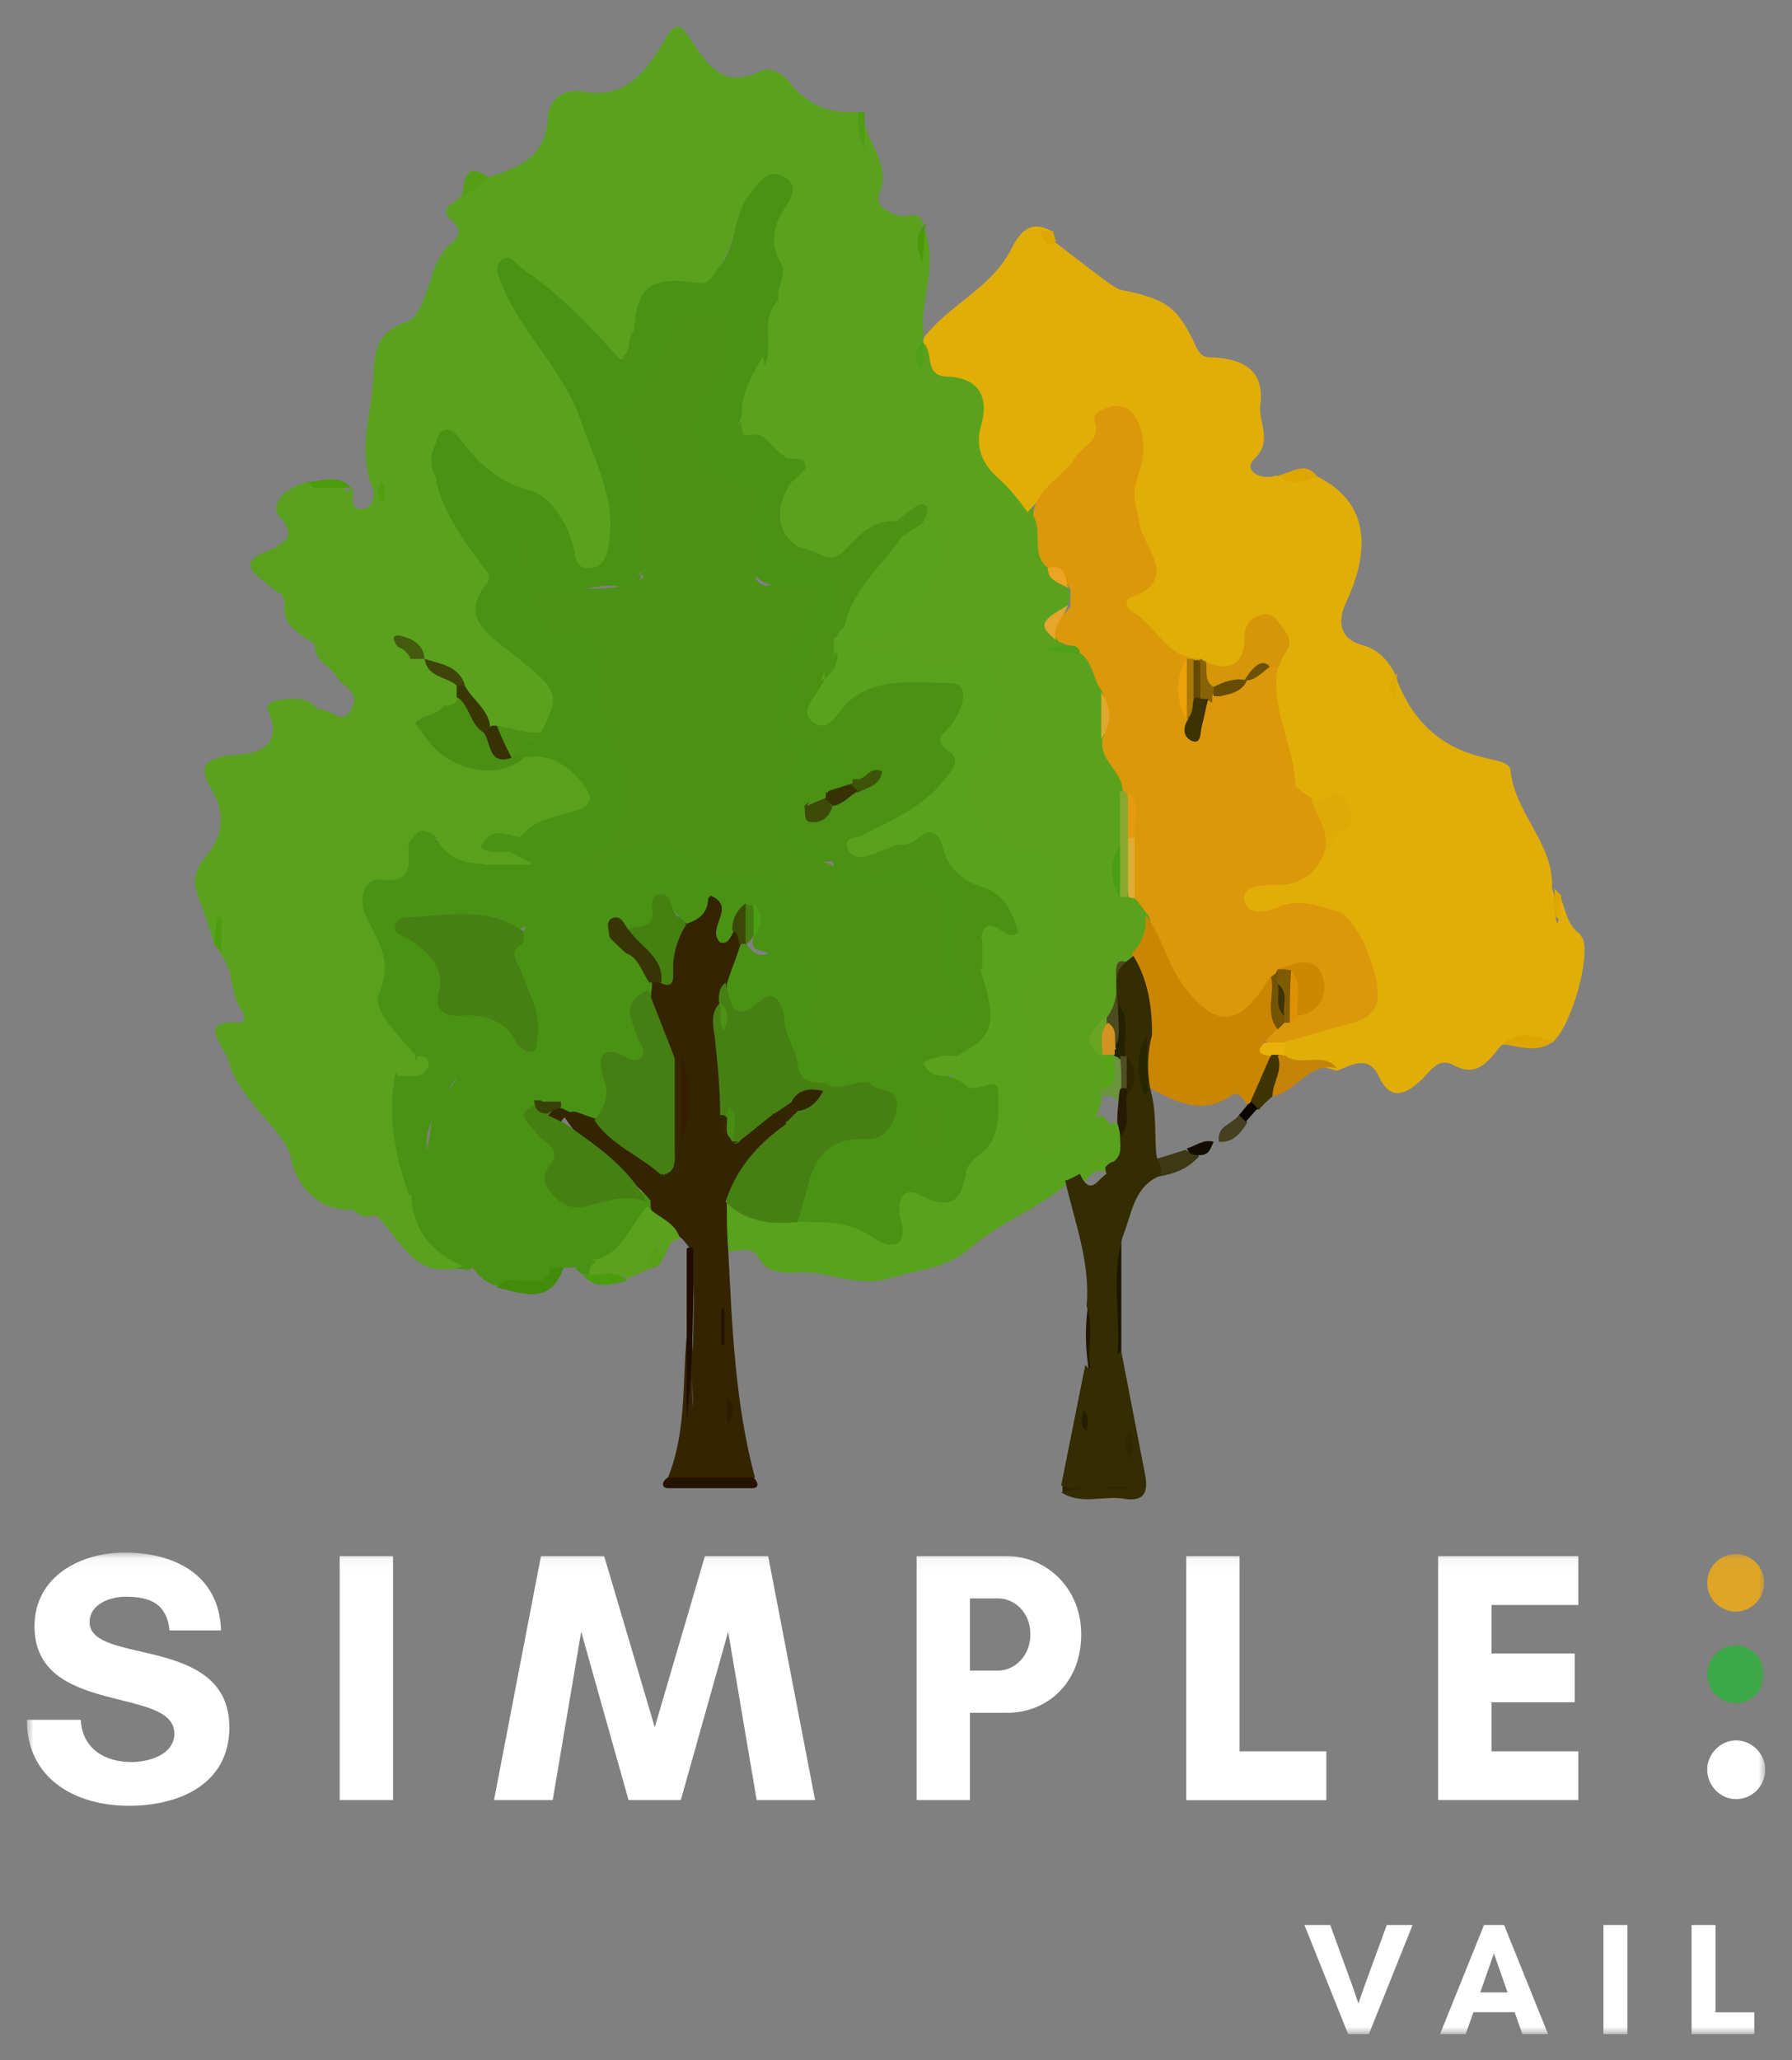 <svg width="134" height="154" viewBox="0 0 134 154" fill="none" xmlns="http://www.w3.org/2000/svg">
<rect x="0" y="0" width="134" height="154" fill="#808080" stroke="none"/>
<g clip-path="url(#clip0_2052_10)">
<path d="M26.35 36.45C26.55 37.05 25.95 38.15 27.15 38.05C27.75 38.05 28.15 37.05 27.85 36.45C26.85 33.95 27.55 31.65 27.85 29.15C28.05 26.95 27.65 24.95 30.45 24.05C31.35 23.75 31.85 21.95 32.25 20.75C32.55 19.75 32.95 18.95 33.65 18.25C34.35 17.65 34.65 17.25 33.65 16.35C32.75 15.45 34.15 15.15 34.45 14.65C35.05 14.05 35.55 13.25 36.55 13.25C38.65 12.55 40.75 11.85 40.95 8.95C40.95 7.55 42.05 6.55 43.65 6.85C46.75 7.45 48.35 5.25 49.55 3.25C50.65 1.25 50.95 1.95 51.85 3.25C52.95 4.95 54.25 6.65 56.75 5.35C57.45 4.95 58.35 5.35 58.95 6.05C60.25 7.75 61.95 8.55 64.05 8.35C64.45 9.05 64.15 9.85 64.25 10.45C64.55 9.95 63.95 9.05 64.55 8.45C64.55 10.55 66.75 12.15 65.75 14.45C65.35 15.35 66.45 15.95 67.35 16.15C67.95 16.25 68.65 15.75 69.05 16.65C68.45 17.45 69.05 18.35 68.65 19.15C69.05 18.45 68.45 17.55 69.05 16.95C70.25 19.65 68.75 22.35 69.05 24.95C69.05 25.15 69.05 25.35 68.85 25.55C68.55 25.75 68.75 26.25 68.45 26.55C68.75 26.25 68.45 25.65 69.05 25.45C70.05 26.35 70.85 27.35 72.25 27.85C73.35 28.25 74.05 29.45 73.85 30.65C73.45 33.15 74.45 34.85 76.15 36.35C76.65 36.75 76.95 37.35 77.15 37.95C77.85 39.15 77.55 40.75 78.35 41.95C78.75 42.65 79.45 43.05 79.85 43.85C80.05 44.35 80.05 44.75 79.85 45.15C79.85 45.95 77.85 45.95 79.05 47.25C79.45 47.45 79.75 47.75 79.65 48.25C79.25 48.45 78.75 48.55 78.65 48.45C79.15 48.55 80.15 48.25 80.95 48.55C81.95 49.45 82.25 50.65 82.55 51.75C82.75 52.75 82.55 53.75 82.65 54.85C82.65 56.45 83.95 57.55 84.05 59.15C84.05 60.25 84.15 61.45 84.05 62.55C83.75 63.75 83.45 64.85 83.85 66.05C84.05 66.15 84.15 66.35 84.35 66.45C84.55 66.55 84.75 66.65 84.85 66.85C85.35 67.35 85.75 67.85 85.95 68.55C86.15 69.75 85.75 70.65 84.95 71.45C84.75 71.65 84.45 71.85 84.15 72.05C83.05 73.15 83.95 74.85 82.85 75.95C82.15 76.75 81.65 77.55 82.35 78.65C82.95 79.45 83.05 80.35 82.65 81.25C82.65 81.45 82.55 81.65 82.45 81.95C82.25 82.65 82.15 83.35 81.65 83.85C80.75 84.75 80.05 85.95 78.75 86.35C76.85 86.95 75.75 86.35 75.65 84.45C75.45 80.85 75.45 77.25 75.65 73.65C75.65 73.15 75.75 72.55 76.15 72.35C78.25 70.85 77.55 68.45 77.85 66.45C78.05 65.15 77.15 64.65 76.05 64.25C71.75 62.65 70.65 59.45 73.05 55.65C73.95 54.25 73.65 52.65 73.55 51.15C73.55 50.35 72.85 50.15 72.05 50.35C69.45 50.95 67.15 49.75 64.65 49.25C64.05 49.15 63.35 48.65 63.35 47.95C63.35 47.05 64.25 47.15 64.75 46.95C67.75 45.85 69.45 42.85 68.75 39.55C68.05 37.85 67.35 39.55 66.55 39.55C65.55 39.95 64.65 40.35 63.85 41.15C62.25 42.95 60.55 42.45 58.85 41.35C57.05 40.25 57.05 38.65 57.75 36.95C57.95 36.45 58.35 36.15 58.45 35.65C58.35 35.15 57.85 35.25 57.55 35.05C56.65 34.55 55.95 33.85 54.95 33.45C54.45 33.05 54.25 32.45 54.25 31.75C54.25 29.95 54.95 28.45 55.75 26.95C56.55 25.55 56.15 23.85 56.65 22.35C56.95 21.15 57.15 19.95 56.65 18.75C55.95 17.15 57.45 15.75 57.35 13.85C55.75 14.55 55.35 15.65 55.05 16.85C54.75 18.15 54.25 19.35 53.55 20.45C53.15 21.15 52.55 21.65 51.55 21.65C49.35 21.65 47.983 22.717 47.45 24.85C47.15 25.55 47.25 26.55 46.25 26.95C44.35 26.25 43.35 24.45 41.85 23.15C40.75 22.15 39.85 21.05 38.15 20.25C38.55 21.95 38.95 23.15 39.75 24.15C42.95 28.15 44.65 32.75 45.85 37.65C46.15 38.95 46.05 40.25 45.55 41.55C45.25 42.35 44.75 42.75 43.95 42.85C43.05 42.95 42.55 42.45 42.25 41.65C41.35 38.95 39.65 36.95 36.75 36.15C35.95 35.95 35.55 35.05 35.05 34.45C34.65 33.95 34.25 33.05 33.35 33.55C32.75 34.35 33.05 35.05 33.35 35.85C33.95 37.55 34.85 39.15 35.85 40.65C36.75 41.95 37.55 43.15 36.65 44.85C36.25 45.65 36.75 46.45 37.35 47.05C38.15 47.85 38.95 48.65 39.85 49.35C42.35 51.35 42.45 52.85 40.25 55.25C39.15 55.75 38.05 55.45 36.95 55.05C36.75 55.05 36.55 54.85 36.35 54.75C35.45 53.85 34.75 52.85 34.05 51.75C33.45 50.65 32.15 50.45 31.35 49.65C30.75 49.15 30.25 47.95 29.25 49.15C23.95 49.35 21.65 43.05 23.65 39.15C24.05 38.25 24.65 37.45 25.25 36.75C25.45 36.55 25.75 36.55 25.95 36.75L26.35 36.45Z" fill="#5AA21D"/>
<path d="M76.95 38.45C76.25 37.45 75.55 36.55 74.65 35.75C73.65 34.85 72.85 33.65 73.35 31.85C73.95 29.85 73.35 28.25 70.85 28.15C69.05 28.15 69.85 26.25 69.05 25.65C69.05 25.45 69.05 25.25 69.15 25.15C71.05 22.75 74.05 21.55 75.55 18.75C76.15 17.55 76.95 16.25 78.75 17.35C78.35 17.75 78.25 18.05 78.95 18.15C80.25 19.15 81.55 20.15 82.75 21.05C83.05 21.25 83.45 21.55 83.75 21.65C87.15 22.35 88.05 22.85 89.45 25.95C89.95 26.95 90.45 26.65 91.15 26.75C93.15 26.95 94.55 27.85 94.25 30.25C94.05 31.55 95.25 32.95 93.75 34.35C92.95 35.15 94.25 35.95 95.45 35.55C96.45 35.95 97.35 35.35 98.35 35.55C102.35 37.45 102.55 40.95 100.65 45.05C100.05 46.35 100.05 47.75 101.95 48.25C103.05 48.55 103.75 49.35 104.25 50.25C105.35 53.55 107.45 55.85 111.05 56.65C111.75 56.85 112.85 56.95 112.95 57.55C113.25 60.85 116.25 63.05 116.05 66.45C116.45 67.15 116.05 67.95 116.45 69.05C116.45 69.05 116.65 68.55 116.45 68.65C116.15 68.05 116.15 67.45 116.65 66.95C117.05 67.95 117.15 69.05 118.05 69.75C118.15 69.75 118.25 70.05 118.35 70.15C118.95 71.65 117.45 76.85 116.05 77.95C114.75 77.95 113.55 77.75 112.25 78.15C111.25 79.35 110.45 80.65 108.55 79.55C107.45 79.05 106.85 80.25 106.15 80.85C105.05 81.85 103.95 82.25 103.15 80.55C102.35 78.75 101.05 79.65 99.95 80.05C99.15 79.75 98.45 79.65 97.65 79.85C96.85 80.05 96.05 80.05 95.75 79.05C95.75 78.65 95.75 78.35 95.95 77.95C97.05 76.95 98.45 76.75 99.75 76.35C102.25 75.55 102.65 74.65 101.55 72.35C100.28 69.68 98.12 68.45 95.05 68.65H94.55C93.55 68.65 92.65 68.45 92.35 67.45C92.15 66.25 93.25 65.95 94.05 65.75C95.65 65.35 97.35 65.35 98.25 63.65C98.35 63.45 98.55 63.25 98.65 63.05C99.78 61.38 99.42 60.38 97.55 60.05C96.95 59.75 96.35 59.35 96.25 58.65C95.95 55.75 94.35 52.95 94.95 49.85C94.95 49.45 95.15 49.05 95.35 48.65C95.65 47.85 95.65 47.05 94.75 46.75C93.65 46.35 93.65 47.25 93.45 47.95C92.95 49.85 91.75 50.45 89.95 49.75C89.75 49.75 89.55 49.55 89.35 49.45C86.55 49.45 85.55 47.15 83.85 45.55C83.35 45.15 83.25 44.35 83.85 44.05C86.25 42.75 84.85 40.75 84.35 39.35C83.85 37.85 83.65 36.55 84.15 35.05C84.45 34.25 84.55 33.45 84.45 32.65C84.35 31.85 84.15 31.15 83.25 31.05C82.35 31.05 82.35 31.85 82.05 32.35C80.75 34.65 78.65 36.35 76.85 38.25L76.95 38.45Z" fill="#E1AE08"/>
<path d="M57.062 26.647C56.221 28.049 55.38 29.452 55.485 31.054C55.274 31.655 54.644 32.457 56.01 32.557C57.377 32.156 57.692 33.659 58.639 34.059C58.954 34.66 60.321 33.759 60.215 35.061C59.9 35.361 59.585 35.762 59.164 36.063C57.797 38.066 58.008 40.47 60.005 40.971C63.159 41.772 63.895 43.775 64 46.38C64 46.781 63.79 46.981 63.474 47.181C61.687 47.582 61.582 49.485 60.215 50.286C59.69 50.887 59.69 51.589 59.795 52.29C59.48 53.792 60.741 54.393 61.582 55.295C62.949 57.098 60.951 57.899 60.321 59.101C59.48 60.904 59.795 62.106 62.003 62.507C62.423 62.507 62.739 62.907 62.949 63.308C63.054 63.709 62.949 64.009 62.739 64.31C57.692 65.111 57.272 61.806 58.323 57.999C58.639 56.897 58.744 56.196 58.323 55.094C57.482 52.891 57.377 50.587 58.954 48.483C59.374 47.882 59.69 47.181 60.005 46.48C60.741 44.777 60.846 43.675 58.428 43.775C56.851 43.775 56.01 42.974 56.221 41.472C56.221 40.77 56.01 40.169 56.115 39.468C56.431 37.465 55.905 36.163 53.487 35.562C51.49 35.061 50.964 30.954 52.646 28.65C53.277 27.749 53.908 26.847 53.908 25.745C53.908 25.044 54.118 24.143 53.067 23.942C52.121 23.742 51.175 23.842 50.859 24.744C50.018 26.747 48.757 28.55 47.285 30.153C46.864 30.654 46.759 31.154 47.285 31.755C49.703 35.061 48.546 38.667 48.336 42.273C46.759 44.477 44.236 43.375 42.133 43.775C38.875 44.276 40.241 40.57 37.823 39.268C38.349 42.073 37.928 44.577 40.346 46.38C40.557 46.38 40.767 46.58 40.977 46.68C41.818 47.081 42.869 46.881 43.71 47.281C43.921 47.382 44.131 47.582 44.236 47.782C44.657 48.884 44.341 50.186 44.762 51.288C44.762 51.488 44.867 51.789 44.867 51.989C44.551 53.592 44.657 55.094 45.918 56.497C47.18 57.999 46.969 60.904 45.603 61.906C43.29 63.608 41.503 65.712 40.241 68.216C39.926 68.717 39.505 69.118 38.98 69.418C36.141 69.218 33.303 68.016 30.254 69.218C31.936 70.52 33.303 71.922 33.198 74.226C33.198 74.727 33.828 75.028 34.354 75.028C36.246 75.028 37.823 75.729 39.085 77.431C39.505 75.328 38.559 74.026 38.139 72.624C37.823 71.622 37.298 70.52 38.875 70.019C41.187 70.82 42.974 72.022 42.554 74.827C42.449 75.528 42.554 76.33 43.29 76.831C43.71 77.131 44.131 76.831 44.341 76.43C44.867 75.729 45.708 75.128 45.077 74.026C44.762 73.425 44.551 72.724 43.921 72.423C41.292 71.121 42.028 68.817 41.818 66.814C41.818 65.912 42.344 65.412 43.185 65.512C44.762 65.612 46.023 65.111 46.864 63.809C47.495 62.907 48.546 62.807 49.703 62.907C49.913 62.907 50.228 62.907 50.439 63.108C51.069 63.408 51.7 63.709 52.331 64.109C52.541 64.21 52.751 64.41 52.856 64.61C53.487 65.512 54.433 65.512 55.38 65.412C56.641 65.412 58.008 65.111 59.059 66.013C59.269 66.213 59.374 66.413 59.374 66.614C59.374 67.715 59.269 68.717 59.164 69.719C59.164 71.321 58.323 71.622 56.431 70.921C56.326 70.72 56.221 70.52 56.326 70.219C56.326 70.019 56.431 69.819 56.536 69.618C56.746 69.218 56.851 68.817 56.746 68.517L56.536 68.416H56.326C56.01 68.817 55.905 69.318 55.695 69.719C55.274 70.32 54.854 71.021 53.908 70.82C53.172 70.62 53.277 69.819 53.277 69.118C53.277 68.617 53.487 68.116 53.067 67.816C52.331 67.816 51.805 68.617 51.069 68.517C50.544 68.717 50.123 67.114 49.598 68.517C49.177 69.518 48.336 69.819 47.285 69.719C46.864 69.719 46.339 69.318 46.023 70.019C46.023 70.921 46.864 71.021 47.495 71.321C48.441 71.722 48.862 72.523 49.072 73.525C49.072 73.725 49.072 74.026 48.967 74.226C48.021 75.328 48.231 76.43 48.651 77.632C49.072 78.834 48.862 79.835 47.18 79.635C45.813 79.535 45.813 80.236 46.023 81.138C46.233 82.34 45.918 83.341 44.762 84.043C44.131 84.243 43.605 84.143 43.08 83.842C42.659 83.642 42.344 83.442 42.028 83.141C41.923 83.041 41.818 82.841 41.713 82.64C41.292 82.34 40.977 82.54 40.662 82.64C40.452 82.74 40.346 82.841 40.136 83.041C40.662 84.744 42.028 86.246 41.713 88.35C41.503 89.451 43.185 89.451 44.341 89.351C45.813 89.151 47.285 88.35 48.757 89.552C48.862 89.752 48.967 89.952 48.967 90.253C48.231 92.156 47.285 93.959 44.972 94.46C44.341 94.46 43.605 94.56 42.974 94.76H42.028C41.713 94.961 41.292 95.061 40.977 94.961C36.772 90.453 35.616 84.844 35.195 78.934C34.249 80.436 33.198 81.839 32.462 83.341C31.726 84.844 31.516 86.547 33.093 87.849C33.723 88.35 34.144 88.951 34.249 89.752C34.249 90.854 34.985 91.455 36.036 91.856C36.877 92.156 37.718 92.557 37.613 93.558C37.613 94.961 36.457 94.26 35.721 94.46C35.405 94.46 35.195 95.161 34.669 94.861H34.249C30.78 94.46 29.834 92.056 29.413 89.251C28.257 86.447 27.626 83.642 28.572 80.737C28.782 79.936 30.57 80.637 30.044 79.134C28.152 77.231 26.47 75.328 27.626 72.423C28.047 71.421 26.995 70.62 26.575 69.719C25.523 67.415 25.839 66.413 28.152 65.412C29.413 64.911 29.413 64.009 29.834 63.208C30.359 62.507 31.095 62.306 31.936 62.407C33.303 63.008 34.249 64.109 35.826 64.31C36.667 64.61 37.508 64.71 38.349 64.61C38.244 64.21 37.823 64.009 37.718 63.709C37.718 63.108 38.244 62.707 38.559 62.306C39.4 61.505 40.452 60.904 41.608 60.603C42.239 60.403 43.08 60.403 43.185 59.602C43.185 58.901 42.554 58.5 42.028 58.099C41.082 57.298 39.821 57.599 38.875 57.098L38.349 56.597C37.613 54.393 39.821 55.695 40.346 54.994C41.923 51.789 42.028 51.789 37.823 48.483C36.141 47.181 34.564 45.979 36.352 43.675C36.982 42.974 36.141 42.573 35.826 41.972C34.459 40.069 32.987 38.066 32.567 35.662C32.146 34.861 32.146 34.059 32.567 33.158C32.882 31.755 33.723 31.956 34.354 32.757C35.721 34.56 37.087 35.962 39.611 36.664C40.977 36.964 42.449 38.967 42.869 40.871C43.08 41.572 42.974 42.473 44.026 42.473C44.972 42.473 45.392 41.672 45.498 40.77C46.128 37.465 44.551 34.66 43.5 31.655C42.239 27.749 38.98 24.944 37.508 21.238C37.298 20.637 36.877 19.936 37.508 19.435C38.244 18.934 38.559 19.735 38.98 20.036C41.818 21.939 44.131 24.343 46.339 26.847C47.916 26.847 46.654 25.345 47.39 24.844C47.6 21.438 48.546 20.637 52.121 21.138C53.172 21.338 53.277 20.537 53.803 19.936C55.169 18.333 54.749 15.929 56.221 14.326C56.851 13.625 57.377 12.523 58.639 13.225C59.795 13.826 59.164 14.827 58.639 15.629C57.797 16.931 57.587 18.233 58.323 19.535C58.954 20.537 58.008 21.438 58.218 22.44C56.746 23.842 57.903 25.846 57.167 27.348L57.062 26.647Z" fill="#4A9214"/>
<path d="M16.05 70.65C15.65 69.35 15.25 68.15 14.75 66.85C14.35 65.65 14.75 64.75 15.45 63.95C16.75 62.35 16.85 60.75 15.85 59.05C14.95 57.55 14.95 56.75 17.25 56.45C18.05 56.45 21.55 56.35 20.05 53.15C19.85 52.75 20.35 52.35 20.75 52.35C21.95 52.15 23.15 52.05 23.95 53.25C24.25 54.45 23.35 54.55 22.55 54.95C23.65 55.55 24.75 55.15 25.75 54.95C28.15 54.65 31.15 56.15 32.15 58.25C32.65 59.25 32.15 60.05 31.25 60.15C27.95 60.75 27.55 63.65 27.25 65.95C26.75 70.05 26.05 74.35 28.05 78.45C28.45 79.25 28.35 80.25 28.25 81.15C28.25 81.85 27.95 82.65 28.45 83.35C30.05 85.65 29.25 87.45 27.35 89.15C26.95 89.55 26.65 90.05 26.25 90.45C23.85 90.45 22.25 88.85 21.75 86.55C21.45 85.25 20.25 84.15 19.35 83.05C18.35 81.85 17.35 80.55 17.05 79.15C16.85 78.35 14.55 76.15 17.95 76.45C18.25 76.45 18.35 75.95 18.15 75.65C17.15 74.35 17.55 72.45 16.45 71.25C16.15 70.45 16.25 69.65 16.35 68.95C15.85 69.35 16.65 70.25 16.05 70.75V70.65Z" fill="#5AA21D"/>
<path d="M62.65 47.35L63.15 46.85C62.45 46.05 62.95 45.35 63.35 44.65C64.55 42.95 65.55 41.15 67.15 39.75C67.75 39.35 68.15 38.65 69.05 38.95C71.05 39.95 70.35 42.05 69.85 42.95C69.05 44.65 67.65 46.35 65.95 47.55C65.25 48.05 64.55 47.35 63.85 47.55C63.95 48.55 64.75 48.75 65.35 48.75C67.85 48.85 70.25 50.75 72.85 49.35C73.25 49.15 73.85 49.35 74.25 49.65C74.85 50.35 74.65 55.75 73.85 56.25C71.95 57.25 72.25 59.05 72.75 60.35C73.35 61.75 74.25 63.55 76.25 63.65C78.65 63.65 79.15 65.05 78.85 67.05C78.65 68.05 78.35 68.95 78.85 69.95C79.15 70.65 78.85 71.45 78.35 71.75C76.15 72.75 76.55 74.55 76.55 76.35V83.75C76.55 84.65 76.15 86.05 77.45 86.15C78.45 86.15 79.95 86.35 80.45 84.65C80.75 83.75 81.55 83.55 82.35 83.45L82.55 83.65C82.75 83.95 82.85 84.25 83.25 83.95C83.55 83.85 83.85 83.95 84.05 84.15C84.25 84.45 84.35 84.75 84.35 85.15C84.35 85.85 84.35 86.55 83.75 87.05C83.05 87.05 82.25 86.85 81.75 87.65L81.05 88.35C80.65 88.55 80.35 88.85 79.85 88.45C77.65 90.35 74.65 91.45 72.75 93.15C70.65 94.95 68.75 94.85 66.55 95.55C63.95 96.35 61.75 94.85 59.25 95.15C58.55 95.15 57.35 95.15 56.75 94.05C56.25 93.05 55.35 93.55 54.55 93.55C53.55 92.55 53.75 91.45 54.15 90.35C54.65 89.55 55.35 89.95 55.85 90.25C57.05 90.85 58.35 90.95 59.65 90.95C61.55 90.95 63.55 90.95 65.35 91.95C66.35 92.55 66.85 92.15 66.85 91.05C66.95 89.35 67.85 88.45 69.65 89.25C70.75 89.65 71.35 89.25 71.65 88.25C72.15 86.85 73.55 86.05 73.95 84.55C74.25 83.25 74.45 82.05 72.55 82.05C71.95 82.05 71.45 81.75 71.15 81.15C71.15 80.35 71.55 79.75 71.55 78.95C74.15 77.35 73.95 75.05 73.05 72.65V70.55C73.15 69.15 74.15 68.95 75.35 69.05C75.15 67.85 74.35 67.55 73.65 67.15C72.85 66.75 71.85 66.35 71.45 65.55C70.55 63.75 69.15 63.25 67.35 63.65C66.45 62.95 65.15 63.75 64.25 62.85C64.25 61.65 65.45 61.65 66.15 61.25C67.55 60.55 68.85 59.75 69.85 58.55C70.25 58.15 70.85 57.55 70.45 57.05C69.65 55.65 70.15 54.65 70.95 53.55C71.55 52.75 71.25 51.75 70.05 51.95C67.65 52.25 65.05 51.85 63.25 53.95C62.55 54.75 61.45 55.45 60.45 54.55C59.45 53.75 60.25 52.75 60.65 51.85C60.85 51.45 61.05 51.15 61.25 50.75C61.75 50.15 62.05 49.45 62.15 48.65C62.15 48.15 62.35 47.75 62.75 47.45L62.65 47.35Z" fill="#59A21D"/>
<path d="M26.35 90.25C26.15 89.35 25.95 88.75 27.25 88.15C28.95 87.45 29.25 85.45 28.15 83.85C27.75 83.15 27.45 82.55 27.55 81.55C27.85 79.95 27.55 78.65 26.75 77.05C25.85 74.95 25.85 72.25 26.35 69.75C26.35 69.25 26.75 68.75 26.65 68.35C26.35 66.25 26.65 64.35 27.55 62.45C28.25 61.05 28.35 59.45 30.45 59.65C30.95 59.65 31.65 59.45 31.85 58.85C31.95 58.15 31.15 58.35 30.95 57.95C29.15 55.15 26.75 54.75 23.85 55.85C22.65 56.35 22.25 55.15 21.05 54.75C22.35 54.25 23.35 54.15 23.75 53.05C24.65 52.85 25.55 54.35 26.25 53.05C27.05 51.75 25.65 51.35 25.15 50.55C24.65 49.75 23.55 49.45 23.55 48.25C23.45 46.65 22.25 45.65 21.15 44.75V44.55C21.15 43.35 19.95 43.75 19.45 43.25C18.25 42.25 18.65 41.75 19.85 41.25C20.95 40.75 22.45 40.25 20.85 38.55C20.35 38.05 20.85 37.35 21.25 36.85C21.95 36.45 22.75 36.45 23.45 36.15C24.25 36.15 24.95 35.95 25.75 36.35C25.75 37.05 25.45 37.55 25.05 38.05C23.05 40.85 23.35 44.95 25.85 47.15C26.75 47.95 28.15 48.55 29.65 48.25C30.45 47.95 30.65 48.45 30.85 49.05C30.85 49.95 31.55 50.25 32.15 50.55C33.35 51.05 33.55 51.95 33.25 53.05C31.65 54.35 32.25 55.25 33.65 56.05C35.35 56.95 37.15 57.25 38.95 56.65C40.95 56.25 42.35 57.05 43.55 58.55C44.45 59.65 44.25 60.25 42.95 60.65C41.55 61.05 39.95 61.25 38.95 62.55C38.75 62.75 38.35 62.75 38.05 62.75C37.75 62.75 37.35 62.65 37.25 62.95C37.25 63.15 37.75 63.25 37.85 63.55C38.55 63.85 39.15 64.25 39.85 64.55C38.55 64.95 37.25 64.95 35.95 64.55C34.45 64.55 33.25 63.95 32.55 62.55C31.75 62.05 31.05 62.25 30.55 63.05C30.45 64.35 31.15 66.05 28.45 65.75C27.25 65.65 26.75 67.15 27.35 68.45C28.15 70.25 29.45 71.75 28.35 74.25C27.75 75.45 29.85 77.45 31.05 78.85C31.25 80.05 29.85 79.55 29.55 80.35C28.95 83.45 29.55 86.35 30.55 89.25C30.05 90.45 29.25 91.15 27.95 90.85C27.15 91.15 26.65 90.65 26.15 90.25H26.35Z" fill="#59A11C"/>
<path d="M54.35 89.75C54.35 90.95 54.35 92.15 54.45 93.35C54.75 99.15 54.95 104.85 56.45 110.45C54.25 111.25 52.05 111.25 49.95 110.45C51.45 106.75 50.95 102.85 51.45 98.95C52.15 101.05 51.55 103.15 51.85 105.25C51.55 101.25 52.25 97.25 51.55 93.25C51.35 93.05 51.25 92.85 51.05 92.65C50.25 91.85 48.95 91.55 48.65 90.25V89.75C46.75 87.45 43.85 86.15 42.25 83.55C42.55 82.95 42.95 83.05 43.45 83.25C43.95 83.45 44.35 83.55 44.85 83.75C46.75 84.55 48.05 86.25 49.85 87.15C51.05 86.85 50.45 85.75 50.85 85.05C51.15 83.25 51.35 81.45 50.75 79.55C50.55 79.35 50.45 79.25 50.25 79.05C49.45 77.45 48.35 75.85 48.75 73.85V73.35C48.95 73.05 49.25 72.95 49.55 72.85C50.55 71.65 49.95 69.75 51.35 68.75C52.15 68.35 52.55 67.55 53.15 66.95C55.15 67.85 52.75 69.35 53.85 70.45C54.55 70.65 54.65 69.85 55.05 69.35C55.75 69.25 55.85 69.65 55.85 70.15C55.85 71.25 55.55 72.25 55.05 73.15C54.85 73.65 54.65 74.25 54.55 74.75C54.55 74.95 54.45 75.25 54.35 75.45C54.05 77.85 55.05 80.25 54.75 82.75C55.05 83.25 54.15 84.25 55.45 84.45C56.45 83.95 57.05 82.95 58.25 82.85C58.75 82.85 59.15 83.05 59.35 83.55C58.05 85.75 56.25 87.55 54.65 89.55L54.35 89.75Z" fill="#352401"/>
<path d="M35.15 94.75C35.85 94.75 35.45 93.55 36.25 93.65C36.75 93.65 37.25 94.65 37.55 93.65C37.85 92.85 36.95 92.45 36.35 92.45C34.65 92.25 33.75 91.55 34.15 89.65C34.15 89.35 33.95 88.75 33.65 88.65C32.35 87.85 31.65 87.15 32.05 85.35C32.35 84.05 32.05 82.65 33.35 81.65C34.05 81.05 34.35 80.35 34.25 79.45C34.25 78.65 34.45 77.85 35.35 77.85C36.15 77.85 36.55 78.65 36.65 79.35V79.85C35.85 83.75 38.15 86.95 38.75 90.55C38.95 92.15 41.05 92.85 41.15 94.75C41.65 95.95 40.85 96.15 40.05 96.15H37.25C36.35 95.95 35.75 95.35 35.25 94.65L35.15 94.75Z" fill="#4A9214"/>
<path d="M48.45 90.25C49.25 91.05 50.55 91.35 50.85 92.65C49.75 92.65 50.05 93.75 49.45 94.25C49.05 93.85 49.25 93.45 49.25 93.15C49.05 93.65 48.85 94.25 48.55 94.85C48.05 95.05 47.55 95.35 46.95 95.55C45.95 95.05 44.85 95.65 43.95 95.15C43.75 94.55 43.65 94.05 44.55 94.15C46.65 93.65 47.15 91.45 48.45 90.15V90.25Z" fill="#5AA11E"/>
<path d="M28.15 90.85C29.05 90.35 29.85 89.85 30.75 89.25C30.85 91.95 32.25 93.65 34.65 94.65C31.05 95.85 29.95 92.65 28.15 90.85Z" fill="#5AA21D"/>
<path d="M49.85 110.45H56.35C56.75 110.85 56.75 111.25 56.25 111.25H49.95C49.45 111.25 49.45 110.75 49.95 110.45H49.85Z" fill="#251200"/>
<path d="M51.35 93.35C51.55 93.15 51.85 93.25 51.85 93.45C51.85 97.65 51.85 101.85 51.35 106.05V93.35Z" fill="#200C00"/>
<path d="M21.35 44.85C21.75 44.85 22.25 44.25 22.25 44.35C22.05 45.95 25.65 46.15 23.75 48.35C22.65 47.35 20.85 46.95 21.35 44.85Z" fill="#5AA21D"/>
<path d="M96.05 78.85C97.15 79.85 98.95 78.55 99.95 79.85C97.85 79.35 96.95 81.65 95.15 81.95C94.35 80.95 94.95 79.95 95.35 79.05C95.55 78.85 95.75 78.75 96.05 78.95V78.85Z" fill="#C58308"/>
<path d="M83.85 101.05C83.65 101.55 84.05 102.15 83.35 102.75V92.45C83.35 92.45 83.35 92.35 83.45 92.35C83.55 92.35 83.75 92.35 83.85 92.45V101.05Z" fill="#1D1600"/>
<path d="M37.15 96.25C37.75 95.45 38.55 95.75 39.35 95.75C40.15 95.75 40.95 95.95 41.15 94.75H42.15C41.15 97.65 39.05 96.65 37.15 96.25Z" fill="#418C0A"/>
<path d="M95.55 78.95C95.95 80.05 95.15 80.95 95.15 81.95C94.85 82.25 94.45 82.55 94.15 82.95C93.75 82.95 93.55 82.65 93.45 82.25C93.35 80.85 93.95 79.75 94.95 78.85H95.65L95.55 78.95Z" fill="#403502"/>
<path d="M85.75 86.85C86.75 86.55 87.75 86.25 88.65 85.95C88.95 86.25 89.45 85.95 89.65 86.45C88.85 87.35 87.85 87.75 86.65 87.95C86.35 87.55 85.95 87.25 85.65 86.85H85.75Z" fill="#3E3816"/>
<path d="M112.35 78.05C113.55 76.95 114.85 77.45 116.15 77.85C114.95 78.75 113.65 78.25 112.35 78.05Z" fill="#DDA500"/>
<path d="M79.45 111.05H84.75V111.55H79.45V111.05Z" fill="#2C2401"/>
<path d="M81.35 97.65C82.45 99.35 81.55 101.25 81.55 103.05C81.55 102.65 81.35 102.35 81.35 101.95C81.15 100.55 81.15 99.05 81.35 97.65Z" fill="#201800"/>
<path d="M98.45 35.55C97.45 36.15 96.45 36.25 95.55 35.55C96.55 35.35 97.55 34.45 98.45 35.55Z" fill="#DDA600"/>
<path d="M91.15 85.35C90.95 84.15 92.15 84.05 92.65 83.35C92.95 83.35 93.15 83.55 93.25 83.95C92.75 84.75 92.15 85.45 91.15 85.35Z" fill="#453E20"/>
<path d="M36.65 13.35C35.95 13.85 35.25 14.25 34.55 14.75C34.75 13.45 34.75 11.95 36.65 13.35Z" fill="#559F16"/>
<path d="M25.85 36.45H23.35C22.85 36.75 22.85 36.45 22.85 36.05C23.95 36.05 25.25 35.35 26.25 36.45H25.75H25.85Z" fill="#4B9B0A"/>
<path d="M43.95 95.25C44.95 95.45 46.05 94.85 46.95 95.75C45.75 95.95 44.55 96.55 43.55 95.25C43.65 95.05 43.85 95.05 43.95 95.25Z" fill="#4D9B0E"/>
<path d="M69.15 17.05C69.15 17.95 69.05 18.75 68.95 19.65C68.65 18.65 68.25 17.65 69.15 16.75C69.25 16.75 69.25 16.95 69.15 17.05Z" fill="#4B9909"/>
<path d="M16.05 70.65C16.05 69.95 16.15 69.25 16.25 68.55H16.55V71.15C16.35 70.95 16.25 70.85 16.05 70.65Z" fill="#4E9C0F"/>
<path d="M43.95 95.25H43.55C43.35 95.15 43.15 94.95 43.05 94.85C43.45 94.35 43.65 93.45 44.55 94.35C44.15 94.55 44.05 94.95 44.05 95.35L43.95 95.25Z" fill="#4A9214"/>
<path d="M64.65 8.45V11.15C63.95 9.95 64.25 9.15 64.15 8.35H64.65V8.45Z" fill="#519D11"/>
<path d="M89.75 86.35C89.35 86.35 88.95 86.35 88.75 85.85C89.45 85.65 89.95 85.15 90.75 85.35C90.55 85.75 90.45 86.35 89.75 86.35Z" fill="#130C00"/>
<path d="M48.55 94.95C48.55 94.25 48.55 93.65 49.15 93.15C49.15 93.55 49.35 93.95 49.45 94.25C49.35 94.75 48.85 94.75 48.55 94.85V94.95Z" fill="#569F17"/>
<path d="M93.25 83.95L92.65 83.35C92.85 83.15 93.05 82.85 93.25 82.65C93.25 82.55 93.45 82.45 93.55 82.35L94.05 82.85C93.75 83.15 93.45 83.55 93.15 83.85L93.25 83.95Z" fill="#0A0400"/>
<path d="M78.95 18.05C78.25 18.75 77.85 17.65 77.85 17.55C77.85 17.05 78.35 17.35 78.75 17.25C78.75 17.55 78.95 17.85 78.95 18.05Z" fill="#DDA600"/>
<path d="M116.75 66.95C116.75 67.45 116.65 68.05 116.55 68.55H116.25V66.45L116.75 66.95Z" fill="#DEA700"/>
<path d="M19.65 43.35C20.55 43.35 21.55 43.25 21.35 44.65C20.75 44.25 20.15 43.85 19.65 43.35Z" fill="#5AA21D"/>
<path d="M22.95 36.05C23.15 36.15 23.25 36.35 23.45 36.45C22.95 37.15 22.15 36.85 21.45 36.95C21.75 36.35 22.35 36.25 22.95 36.05Z" fill="#5AA21D"/>
<path d="M99.05 63.65C98.45 65.25 97.35 66.15 95.55 66.15C94.55 66.15 92.85 66.15 93.05 67.25C93.25 68.55 94.75 68.15 95.75 67.75C97.25 67.15 98.65 67.75 100.05 68.15C101.65 68.65 103.65 73.85 102.85 75.25C102.45 76.05 101.65 76.35 100.85 76.55C99.25 76.95 97.75 77.45 96.15 77.85C95.75 78.25 95.35 78.25 94.85 78.05C94.15 77.45 94.85 77.05 95.05 76.65C95.25 76.45 95.55 76.15 95.85 76.05C96.05 75.95 96.25 75.85 96.45 75.75C96.75 75.65 97.05 75.45 97.25 75.25C97.95 74.65 98.55 73.95 98.15 73.05C97.75 72.25 96.95 72.55 96.25 72.65C96.05 72.75 95.85 72.85 95.75 73.05C95.65 73.25 95.45 73.35 95.35 73.55C92.15 77.65 90.55 77.65 87.75 73.55C86.65 72.05 86.25 70.25 85.95 68.55C85.55 68.05 85.25 67.55 84.85 67.15C83.95 65.85 84.15 64.45 84.35 63.15C84.35 62.05 84.45 60.85 84.35 59.75C84.25 59.55 84.15 59.35 83.95 59.15C83.95 57.65 82.15 56.85 82.45 55.25C82.95 54.05 82.85 52.95 82.45 51.75C81.75 50.85 81.75 49.65 80.95 48.95C80.65 48.75 80.25 48.65 80.15 48.35C79.85 48.25 79.45 48.05 79.15 47.95C78.05 46.55 79.55 46.15 80.05 45.35V44.05C79.65 43.45 79.25 42.85 78.55 42.55C76.95 41.65 78.05 39.75 77.25 38.55C77.45 36.45 79.45 35.75 80.45 34.15C81.05 33.25 82.35 32.95 81.85 31.45C81.65 30.85 82.65 30.45 83.25 30.35C84.05 30.25 84.65 30.65 85.05 31.45C85.75 32.85 85.55 34.35 85.05 35.75C84.55 37.05 85.05 38.05 85.25 39.35C85.55 40.85 88.25 43.45 84.55 44.65C84.05 44.85 84.25 45.45 84.55 45.65C86.45 46.65 87.25 49.35 89.85 49.25V49.55C89.75 49.65 89.55 49.85 89.45 49.95C89.35 50.05 89.25 50.25 89.15 50.45C88.95 51.55 89.15 52.65 89.15 53.75C89.25 53.75 89.15 54.55 89.45 53.95C89.75 53.45 89.75 52.75 90.25 52.35H90.85C91.35 52.85 90.85 53.45 90.85 53.55C90.85 53.35 91.95 52.75 90.95 52.05C91.25 51.25 92.15 51.25 92.65 50.75C92.85 50.65 93.05 50.55 93.15 50.35C93.75 50.05 94.25 49.65 94.95 49.55C95.15 49.55 95.35 49.65 95.55 49.85C94.95 52.95 96.75 55.65 96.85 58.55C96.85 58.95 97.65 59.35 98.05 59.65C99.25 60.75 99.85 62.05 99.05 63.55V63.65Z" fill="#DB980A"/>
<path d="M85.85 68.65C86.95 70.25 87.35 72.15 88.55 73.75C90.85 76.75 92.55 76.85 94.65 73.55C94.75 73.35 94.95 73.15 95.05 72.95C96.25 74.15 95.45 75.55 95.55 76.85C95.25 77.15 94.95 77.55 94.55 77.85C94.55 78.25 94.95 78.45 95.05 78.85C94.55 79.95 94.05 81.15 93.55 82.25C93.55 82.45 93.35 82.55 93.25 82.55C92.95 82.15 92.55 81.55 92.15 81.85C89.85 83.45 87.85 82.35 85.85 81.25C85.15 79.95 85.45 78.65 85.65 77.35C85.85 75.25 84.55 73.35 84.65 71.25C85.45 70.45 85.75 69.55 85.65 68.45L85.85 68.65Z" fill="#CA8601"/>
<path d="M67.55 39.95C66.05 42.25 63.75 43.95 63.15 46.85C62.45 46.55 62.25 46.15 62.45 45.25C62.85 43.35 61.55 42.55 60.15 42.25C58.15 41.95 58.25 40.25 57.55 38.95C56.85 37.65 57.75 36.95 58.75 36.45C57.85 38.85 58.25 40.45 60.85 41.45C62.05 41.85 62.65 41.75 63.35 40.95C64.35 39.85 65.45 38.85 67.05 38.95C67.55 39.15 67.75 39.45 67.55 39.95Z" fill="#4A9114"/>
<path d="M84.25 71.85C83.85 72.85 83.75 73.85 83.85 74.95C84.15 76.15 84.35 77.25 83.75 78.45C82.65 78.35 82.85 77.35 82.65 76.65C82.65 76.35 82.65 76.15 82.85 75.95C83.55 74.95 83.55 73.85 83.45 72.75C83.45 72.05 83.55 71.65 84.35 71.95L84.25 71.85Z" fill="#4D4B20"/>
<path d="M34.75 51.25C35.35 52.35 36.45 52.95 36.65 54.25C36.55 54.65 36.35 54.85 35.95 54.95C34.55 54.65 34.35 53.35 33.85 52.25C33.85 51.85 33.85 51.55 34.05 51.25C34.25 51.15 34.45 51.15 34.75 51.25Z" fill="#393805"/>
<path d="M83.75 59.15H84.15C84.75 60.25 84.35 61.45 84.45 62.65C84.45 64.15 84.65 65.55 84.25 67.05H83.75C83.35 65.75 83.35 64.45 83.75 63.15C83.75 61.85 83.75 60.45 83.75 59.15Z" fill="#88A92E"/>
<path d="M36.15 54.85C36.35 54.65 36.55 54.45 36.75 54.25H37.15C37.95 54.95 38.75 55.65 38.45 56.85C36.75 57.45 36.25 57.05 36.15 54.75V54.85Z" fill="#373103"/>
<path d="M38.25 56.65C37.85 55.85 37.45 55.05 37.15 54.25C38.35 54.45 39.45 54.85 40.65 54.75C40.65 55.65 38.55 54.55 39.15 56.25C38.85 56.45 38.75 56.95 38.25 56.75V56.65Z" fill="#4B9215"/>
<path d="M67.55 39.95C67.35 39.65 67.25 39.25 67.05 38.95C67.45 38.65 67.85 38.25 68.35 37.95C68.65 37.75 69.05 37.45 69.35 37.95C69.45 38.25 69.15 38.65 69.05 39.05C68.55 39.35 68.05 39.75 67.55 40.05V39.95Z" fill="#4B9215"/>
<path d="M34.75 51.25H34.15C33.05 51.05 31.85 51.05 31.55 49.55C31.55 49.55 31.65 49.35 31.75 49.25C32.95 49.65 34.25 49.75 34.75 51.15V51.25Z" fill="#3F4408"/>
<path d="M30.75 49.35C30.55 48.85 30.25 48.55 29.75 48.35C29.35 47.85 29.25 47.35 30.05 47.55C30.85 47.75 31.75 48.25 31.75 49.35C31.45 49.65 31.05 49.65 30.75 49.35Z" fill="#445A0D"/>
<path d="M56.75 27.15C57.15 25.55 55.85 23.55 57.75 22.25C56.85 23.75 57.75 25.65 56.75 27.15Z" fill="#4B9215"/>
<path d="M79.85 45.25C79.55 46.15 78.65 46.75 78.95 47.85C77.65 46.75 77.75 46.45 79.85 45.25Z" fill="#E6A62E"/>
<path d="M84.35 67.05V62.65C84.55 62.35 84.65 62.45 84.85 62.65V67.15C84.75 67.15 84.55 67.15 84.45 67.05H84.35Z" fill="#DEAC38"/>
<path d="M82.75 75.95V76.45C82.75 77.25 82.95 77.95 82.55 78.75L82.35 78.95C80.65 77.75 81.85 76.85 82.75 75.95Z" fill="#6BA420"/>
<path d="M83.65 82.45C83.35 81.95 82.85 81.85 82.25 81.95V81.45C83.45 80.95 82.65 79.65 83.25 78.95C83.55 78.85 83.75 78.95 83.95 79.15C84.35 79.85 84.25 80.65 84.15 81.45C84.05 81.85 84.05 82.25 83.65 82.45Z" fill="#6C933E"/>
<path d="M83.75 63.15V67.05C82.95 65.75 82.95 64.45 83.75 63.15Z" fill="#489E15"/>
<path d="M78.35 42.45C79.65 42.15 79.65 43.05 79.85 43.95C79.25 43.55 78.35 43.45 78.35 42.45Z" fill="#EDA323"/>
<path d="M83.35 78.85C83.15 79.75 83.95 81.05 82.35 81.45C82.85 80.65 82.95 79.85 82.35 78.95C82.55 78.75 82.85 78.65 83.05 78.75L83.25 78.95L83.35 78.85Z" fill="#56A516"/>
<path d="M79.95 48.25C80.35 48.25 80.75 48.35 80.75 48.85C79.95 48.85 79.15 48.75 78.35 48.65V48.35C78.85 48.35 79.45 48.35 79.95 48.25Z" fill="#4EA119"/>
<path d="M47.45 24.65C47.45 25.35 47.65 26.05 47.45 26.75C47.15 27.85 46.75 27.05 46.55 26.65C47.35 26.25 46.75 25.05 47.55 24.65H47.45Z" fill="#4B9215"/>
<path d="M82.35 51.75C83.15 52.95 83.15 54.05 82.35 55.25V51.75Z" fill="#E0A72E"/>
<path d="M28.55 35.95C28.85 36.45 28.85 36.95 28.55 37.65C28.25 37.05 28.15 36.55 28.55 35.95Z" fill="#519D10"/>
<path d="M59.75 35.45C59.25 35.15 58.75 34.75 58.25 34.45C58.75 34.75 60.15 33.75 59.75 35.45Z" fill="#4B9215"/>
<path d="M33.25 33.05V35.55C32.55 34.75 32.55 33.95 33.25 33.05Z" fill="#4B9215"/>
<path d="M69.05 25.65C69.05 26.25 69.05 26.95 68.95 27.75C68.25 26.85 68.45 26.25 68.95 25.55L69.05 25.65Z" fill="#509F18"/>
<path d="M55.85 33.05C55.65 33.35 55.35 33.55 55.15 33.25C54.75 32.65 54.85 32.05 55.45 31.55C55.45 32.05 55.45 32.65 55.95 33.05H55.85Z" fill="#4B9215"/>
<path d="M95.55 49.85H95.05C94.05 49.55 93.85 50.65 93.15 50.85C92.35 51.35 91.45 51.45 90.45 51.55C89.55 50.95 89.55 50.25 90.15 49.45C91.75 50.25 92.95 49.75 93.05 47.95C93.05 46.95 93.25 46.35 94.05 46.05C94.55 45.85 95.15 45.85 95.55 46.45C96.05 47.15 96.85 47.75 96.15 48.75C95.95 49.05 95.75 49.45 95.65 49.85H95.55Z" fill="#D59709"/>
<path d="M99.05 63.65C99.45 62.15 98.45 61.05 98.05 59.75C98.95 60.45 99.75 58.55 100.55 59.75C101.15 60.55 101.45 61.65 100.35 62.15C99.55 62.55 99.65 63.35 99.05 63.75V63.65Z" fill="#DFAA08"/>
<path d="M90.15 49.35C90.35 50.05 89.95 50.85 90.75 51.35C90.95 51.55 90.95 51.75 90.95 51.95C90.95 52.15 90.95 52.35 90.75 52.55C90.65 52.55 90.45 52.45 90.35 52.35C90.05 52.55 89.85 52.55 89.55 52.35C88.95 51.35 88.95 50.45 89.75 49.55V49.25C89.85 49.25 90.05 49.45 90.15 49.45V49.35Z" fill="#886306"/>
<path d="M95.05 78.95C94.45 78.85 93.75 78.75 94.55 77.95H96.05V78.85H95.05V78.95Z" fill="#EAB208"/>
<path d="M104.45 50.25C104.45 50.85 104.45 51.55 104.35 52.45C103.65 51.55 103.85 50.85 104.45 50.35V50.25Z" fill="#DEAA02"/>
<path d="M47.95 42.85V35.45C47.95 34.45 47.95 33.55 46.95 32.95C45.55 32.05 45.85 30.95 46.95 29.95C48.45 28.55 49.65 27.05 50.05 24.85C50.45 22.85 52.25 23.65 53.55 23.75C54.85 23.75 54.65 24.75 54.45 25.75C54.25 27.25 54.15 28.55 52.85 29.85C51.05 31.55 52.55 35.65 54.95 35.95C56.65 36.15 57.05 37.05 56.55 38.45C55.95 39.95 57.25 41.45 56.55 43.05C56.35 43.35 57.05 43.95 57.55 43.75C58.55 43.35 59.45 44.05 60.45 43.95C61.85 43.95 61.55 44.35 61.05 45.55C60.05 48.35 57.65 50.65 58.15 54.15C58.35 55.75 60.25 56.05 59.95 57.15C59.75 58.05 58.15 58.35 58.15 59.95C58.15 62.217 59.483 63.783 62.15 64.65C63.75 65.85 65.55 65.45 67.35 65.45C70.55 65.45 71.05 66.05 71.15 69.25C71.15 70.75 71.05 72.35 72.05 73.75C72.65 74.65 72.15 75.85 71.25 75.95C69.25 76.25 68.85 77.65 68.35 79.15C66.85 80.85 65.05 80.85 63.25 80.05C61.35 79.15 59.55 77.75 59.65 75.25C59.65 73.95 59.45 72.85 58.75 71.85C57.75 70.25 58.65 68.35 58.25 66.65C57.35 65.25 55.85 66.05 54.75 65.95C53.55 65.95 52.45 65.95 51.95 64.65C51.45 64.05 50.65 63.95 49.95 63.65C48.35 62.95 47.05 63.45 46.15 64.85C45.65 65.55 45.05 65.85 44.35 65.95C43.85 65.95 43.45 65.75 43.15 65.35C42.95 64.95 43.15 64.55 43.35 64.25C43.75 63.85 44.15 63.45 44.55 63.05C46.75 60.85 47.15 58.45 45.15 56.05C43.95 54.65 45.25 53.15 44.55 51.85C43.85 50.55 44.75 49.15 44.05 47.95C43.15 47.35 42.05 48.05 41.15 47.45C40.45 47.05 39.95 46.55 39.65 45.95C39.25 45.35 39.15 44.75 39.65 44.15C40.05 43.65 40.65 43.95 41.25 43.95C43.55 43.85 45.95 44.45 48.15 43.15L47.95 42.85Z" fill="#4B9215"/>
<path d="M61.65 50.75C61.25 51.85 59.75 53.05 60.65 53.85C61.95 55.05 62.65 53.15 63.45 52.45C65.65 50.55 68.45 51.05 70.95 51.05C72.75 51.05 71.95 53.05 71.15 54.15C70.65 54.85 69.65 55.25 70.95 56.15C71.85 56.75 71.25 57.55 70.65 58.25C68.95 60.45 66.35 61.45 64.05 62.65C64.15 63.75 64.85 63.35 65.45 63.15C65.95 63.05 66.45 62.55 66.95 63.15C67.55 63.15 68.05 63.15 68.55 62.75C69.65 61.75 70.25 62.25 70.55 63.55C70.95 64.95 72.05 65.85 73.25 66.25C75.15 66.75 75.65 68.15 76.15 69.65C75.35 70.75 73.85 67.75 73.35 70.15C72.95 70.95 72.95 71.75 73.35 72.65C74.85 77.15 73.85 77.65 71.35 79.05C70.65 79.75 69.75 79.95 68.85 79.65C68.25 78.05 68.55 76.95 70.35 76.55C71.65 76.15 72.75 75.25 71.75 73.95C70.55 72.25 70.65 70.35 70.95 68.55C71.35 66.45 70.35 65.85 68.65 65.75C67.55 65.75 66.55 65.85 65.55 65.95C63.95 66.05 62.45 65.75 62.05 63.75C59.52 63.08 58.55 61.62 59.15 59.35C59.65 58.75 60.05 58.25 60.75 59.05C60.95 59.45 60.75 59.85 60.75 60.25C61.25 61.15 61.55 60.25 61.85 60.05C62.45 59.65 63.05 59.15 63.65 58.85C63.85 58.85 64.05 58.65 64.35 58.65C64.25 58.35 63.95 58.65 63.75 58.55C62.05 58.35 61.25 57.05 60.45 55.85C58.85 55.45 58.55 54.25 58.45 52.85C59.25 52.15 58.35 51.15 58.95 50.35C59.95 49.95 60.35 49.05 60.75 48.15C61.05 47.35 61.45 46.85 62.35 47.35V48.85C61.85 49.35 61.75 50.15 61.35 50.85L61.65 50.75Z" fill="#4A9114"/>
<path d="M62.15 63.65C63.35 65.25 64.75 65.85 66.75 65.15C68.05 64.65 69.45 64.85 70.75 65.55C71.75 66.05 72.45 66.65 71.85 68.05C71.15 69.65 71.15 71.35 72.05 72.95C73.05 74.75 73.25 76.45 70.55 76.85C68.95 77.05 68.95 78.15 68.95 79.45C69.65 79.75 70.45 79.75 70.95 80.45C71.35 80.65 71.85 80.75 72.25 81.15C73.05 81.85 74.65 80.25 74.65 81.65C74.65 83.15 74.85 84.95 73.45 86.15C72.95 86.55 72.25 87.05 72.25 87.65C71.85 89.95 70.95 90.45 68.85 89.35C67.35 88.55 67.05 90.05 67.35 91.15C68.05 93.55 66.25 93.25 65.35 92.55C63.55 91.25 61.65 91.35 59.75 91.35C59.05 88.15 60.75 85.35 63.85 84.75C66.35 84.25 66.75 83.35 65.15 81.45C64.95 80.65 65.45 80.35 66.05 80.45C67.15 80.45 67.55 79.75 68.15 79.05C68.35 78.55 68.55 78.05 68.35 77.45C67.95 76.15 68.35 75.45 69.85 75.95C70.75 76.25 71.25 75.75 71.75 75.15C72.25 74.35 71.75 73.95 71.25 73.45C70.45 72.65 70.65 71.65 70.65 70.65C70.65 65.75 70.95 66.15 66.15 66.15H63.95C62.95 66.15 62.45 65.65 62.35 64.65V63.65H62.15Z" fill="#4A9214"/>
<path d="M39.15 70.55C37.95 71.05 38.65 71.85 38.95 72.55C39.55 74.25 40.55 75.85 40.15 77.75C40.15 78.15 40.15 78.65 39.55 78.65C39.35 78.65 38.95 78.35 38.75 78.15C37.85 76.25 36.25 75.75 34.25 75.95C33.35 75.95 32.55 75.55 32.75 74.45C33.35 72.35 32.15 71.25 30.65 70.25C30.25 69.95 29.35 69.85 29.55 69.15C29.75 68.55 30.45 68.55 31.05 68.55C33.75 68.35 36.55 67.85 39.05 69.55C39.35 69.85 39.35 70.25 39.05 70.55H39.15Z" fill="#468012"/>
<path d="M39.15 70.55V69.55C40.05 67.75 41.35 66.25 42.25 64.35C42.65 63.35 43.95 62.75 44.95 62.05C46.85 60.65 46.65 58.45 45.65 57.35C43.95 55.45 44.15 53.75 44.65 51.75C44.95 53.65 45.85 55.45 46.45 57.25C47.25 59.55 46.75 62.05 44.55 63.75C44.15 64.05 42.85 64.35 43.85 65.25C44.55 65.85 45.25 65.25 45.75 64.65C46.75 63.45 47.85 62.65 49.55 63.05C49.75 63.05 49.95 63.35 50.15 63.45C48.65 63.45 47.35 63.45 46.55 65.25C46.15 66.25 44.85 66.15 43.75 66.15C43.35 66.15 42.95 65.85 42.65 66.15C42.15 66.55 42.95 71.15 43.65 71.35C45.35 71.95 45.15 73.95 46.45 74.95C45.65 76.05 44.95 77.45 43.85 78.05C42.85 78.55 42.25 77.35 42.15 76.25C42.15 76.05 41.95 75.95 42.05 75.75C43.05 72.95 41.15 71.75 39.35 70.35L39.15 70.55Z" fill="#4A9214"/>
<path d="M48.45 73.95C49.05 75.55 49.75 77.25 50.35 78.85C51.45 81.75 50.65 84.65 50.35 87.55C50.35 88.05 49.75 87.95 49.35 87.75C47.75 86.35 45.65 85.55 44.45 83.75C45.15 82.85 45.65 81.95 45.15 80.65C44.75 79.45 44.65 77.85 46.85 79.05C47.25 79.25 47.55 79.35 47.95 79.05C48.35 78.55 47.95 78.15 47.75 77.75C47.25 76.35 46.35 74.95 48.35 74.05L48.45 73.95Z" fill="#457E12"/>
<path d="M68.05 78.95C67.95 80.95 66.35 80.65 65.15 80.95C64.05 81.95 62.85 81.95 61.55 81.65C58.95 81.55 58.95 79.35 58.35 77.65C57.95 76.35 57.75 75.55 55.95 76.05C53.95 76.65 54.35 74.75 54.35 73.55C54.65 72.55 55.05 71.65 55.35 70.65C55.45 70.45 55.65 70.45 55.85 70.65C56.25 71.15 56.75 71.65 57.45 71.25C57.95 70.95 58.15 70.45 57.95 69.85C57.55 68.75 58.25 67.85 58.35 66.85C59.05 67.45 58.85 68.25 58.85 68.95C58.85 70.25 58.75 71.55 60.05 72.45C60.55 72.85 61.05 73.75 60.65 74.45C59.45 77.05 61.35 78.35 62.95 79.45C64.65 80.65 66.45 80.55 68.15 79.15L68.05 78.95Z" fill="#4A9214"/>
<path d="M42.05 83.85C44.45 85.55 46.95 87.15 48.35 89.85C46.85 89.25 45.35 89.75 43.95 90.15C42.85 90.45 42.15 90.15 41.35 89.35C40.65 88.55 40.45 87.95 41.15 87.05C42.05 85.85 40.65 85.45 40.15 84.75C39.55 83.95 38.35 83.25 40.15 82.55C40.45 82.95 40.85 82.95 41.25 83.15C41.65 83.35 41.95 83.65 42.15 84.05L42.05 83.85Z" fill="#467F12"/>
<path d="M38.25 56.65C38.55 56.45 38.85 56.35 39.15 56.15V56.65C37.55 58.25 33.95 57.75 32.25 55.65C31.85 55.15 31.45 54.65 31.05 54.05C31.65 53.35 32.75 53.55 33.25 52.65C33.45 52.25 33.85 52.15 34.25 52.15C35.15 52.85 35.15 54.15 36.15 54.75C36.75 55.45 36.45 57.25 38.25 56.65Z" fill="#4A8F13"/>
<path d="M47.95 42.85C47.85 43.85 47.05 43.95 46.35 43.85C44.45 43.45 42.55 44.75 40.65 44.05C39.75 43.75 39.55 44.55 39.95 45.25C40.25 45.95 40.75 46.65 41.15 47.35C39.35 47.25 38.85 46.05 38.55 44.45C38.35 43.25 37.95 42.05 37.75 40.85C37.75 40.15 37.35 39.25 38.45 39.05C39.15 38.95 39.85 39.35 40.25 40.05C40.45 40.55 40.65 41.15 40.65 41.65C40.65 43.25 41.35 43.85 42.95 43.45C44.55 42.95 46.35 43.75 47.95 42.85Z" fill="#4A9214"/>
<path d="M51.35 69.05C50.65 70.15 50.25 71.45 50.35 72.75C50.35 73.55 50.15 73.85 49.35 73.45C48.65 72.05 47.05 71.25 46.95 69.55C47.45 69.05 48.45 69.55 48.75 68.65C48.95 68.05 48.35 66.95 49.35 66.85C50.35 66.75 50.05 68.15 50.75 68.55C51.25 68.35 51.35 68.55 51.25 69.05H51.35Z" fill="#458011"/>
<path d="M47.05 69.55C47.95 70.85 49.65 71.55 49.45 73.45H48.55C48.05 72.75 47.85 71.85 47.05 71.35C46.35 71.15 45.85 70.65 45.55 69.95C45.55 69.45 45.25 68.95 45.75 68.65C46.45 68.35 46.65 69.05 46.95 69.45L47.05 69.55Z" fill="#383504"/>
<path d="M60.75 59.15C60.25 58.35 59.75 59.05 59.25 59.15C59.55 57.95 62.05 57.65 60.75 55.65C61.95 56.45 62.85 57.55 64.15 58.05C64.05 58.25 63.85 58.35 63.75 58.45C63.15 58.75 62.55 58.95 61.95 59.05C61.55 59.05 61.15 59.35 60.75 59.05V59.15Z" fill="#4A9214"/>
<path d="M51.85 64.65C53.05 65.75 54.45 65.65 55.95 65.65C56.85 65.65 57.95 65.15 58.25 66.65C56.85 65.85 55.35 66.05 53.95 66.25C52.55 66.45 52.05 65.95 51.85 64.65Z" fill="#4A9214"/>
<path d="M38.15 63.65C37.45 63.65 36.65 63.85 35.95 63.35C36.75 61.55 38.05 62.55 39.15 62.65L38.15 63.65Z" fill="#4A9214"/>
<path d="M29.75 80.45C29.35 79.05 31.05 79.75 31.25 78.95C31.65 78.95 32.15 79.05 32.05 79.65C31.65 80.75 30.65 80.35 29.85 80.45H29.75Z" fill="#5AA21D"/>
<path d="M51.35 69.05C51.15 68.85 51.05 68.75 50.85 68.55C51.45 68.05 51.85 67.05 52.95 67.15C52.95 68.25 52.25 68.75 51.35 69.05Z" fill="#4B9215"/>
<path d="M44.05 47.85C45.05 49.05 44.35 50.45 44.55 51.75C43.55 50.55 44.25 49.15 44.05 47.85Z" fill="#4A9214"/>
<path d="M36.15 64.65H40.05C38.75 65.45 37.45 65.45 36.15 64.65Z" fill="#4A9214"/>
<path d="M55.75 70.55H55.25C55.25 70.15 55.15 69.75 54.75 69.55C54.75 68.75 55.05 68.05 55.75 67.55C56.45 68.55 56.35 69.55 55.75 70.45V70.55Z" fill="#3C4807"/>
<path d="M45.55 70.05C46.05 70.55 46.55 71.05 47.05 71.45C45.95 71.65 45.45 71.15 45.55 70.05Z" fill="#4A9214"/>
<path d="M55.75 70.55V67.65H56.25C56.65 68.45 56.65 69.25 56.25 70.15C56.05 70.35 55.95 70.45 55.75 70.65V70.55Z" fill="#457B10"/>
<path d="M41.05 47.35C42.05 47.55 43.15 46.95 43.95 47.85C42.95 47.65 41.85 48.25 41.05 47.35Z" fill="#4A9214"/>
<path d="M59.25 50.35C58.95 51.15 60.15 52.25 58.75 52.85C58.85 52.05 58.45 51.05 59.25 50.35Z" fill="#4A9214"/>
<path d="M40.55 82.35C41.05 81.85 41.55 81.35 42.15 81.65C42.55 81.85 42.15 82.15 41.95 82.35C41.45 82.75 40.95 82.75 40.55 82.35Z" fill="#4A9214"/>
<path d="M40.55 82.35H41.95V82.75C41.75 83.15 41.25 82.95 40.95 83.25C40.35 83.25 39.95 82.95 39.95 82.25H40.45L40.55 82.35Z" fill="#394106"/>
<path d="M49.95 63.65C50.75 63.65 51.55 63.65 51.95 64.65C51.15 64.65 50.45 64.35 49.95 63.65Z" fill="#4A9214"/>
<path d="M30.75 63.15C31.05 61.75 31.85 61.95 32.75 62.65C32.05 62.65 31.45 62.85 30.75 63.15Z" fill="#4A9214"/>
<path d="M41.05 83.35C41.25 82.95 41.65 82.85 42.05 82.85C42.35 83.05 42.75 83.15 43.05 83.35C42.65 83.35 42.25 83.35 41.95 83.85C41.65 83.65 41.25 83.55 40.95 83.35H41.05Z" fill="#352602"/>
<path d="M56.35 70.05V67.55C57.05 68.35 57.05 69.15 56.35 70.05Z" fill="#4DA016"/>
<path d="M61.65 80.95C62.75 81.75 63.95 80.65 65.05 80.95C65.55 81.75 67.35 81.15 67.05 82.95C66.85 84.35 65.85 85.25 64.85 85.15C60.35 84.95 60.65 88.65 59.65 91.35C57.65 91.55 55.75 91.35 54.25 89.85C55.05 87.35 56.65 85.55 58.75 84.05C58.85 83.55 59.05 83.05 59.55 82.75C60.15 82.35 60.65 81.95 61.15 81.45C61.25 81.35 61.45 81.15 61.55 81.05L61.65 80.95Z" fill="#468012"/>
<path d="M67.05 63.15C66.25 63.45 65.45 63.85 64.65 64.05C64.05 64.15 63.45 63.95 63.35 63.25C63.25 62.65 63.75 62.65 64.15 62.55C65.05 63.15 66.35 61.15 67.05 63.05V63.15Z" fill="#5AA21D"/>
<path d="M71.05 80.45C70.25 80.45 69.45 80.45 69.05 79.45C69.85 78.95 70.65 78.85 71.45 78.95C72.25 79.75 71.95 80.25 70.95 80.45H71.05Z" fill="#5AA21D"/>
<path d="M83.35 86.75C83.35 87.15 83.35 87.45 82.85 87.65C82.35 87.35 81.75 87.85 81.35 87.25C81.75 86.05 82.35 85.65 83.35 86.75Z" fill="#5AA21D"/>
<path d="M86.75 87.85C87.05 87.25 86.45 86.75 86.45 86.15C86.35 84.75 86.45 83.35 86.15 81.95C85.75 80.45 85.75 78.85 86.15 77.35C86.15 75.25 85.85 73.25 84.75 71.45C84.55 71.65 84.35 71.75 84.15 71.95C83.15 72.75 83.55 73.85 83.55 74.95C83.75 76.25 83.55 77.55 83.75 78.85C84.15 79.95 84.15 81.05 83.75 82.05C83.25 83.05 84.35 83.95 83.75 84.95C83.75 85.65 83.95 86.35 83.25 86.85C83.05 86.85 82.85 87.05 82.65 87.25C82.65 87.35 82.65 87.55 82.75 87.75C82.15 88.05 81.55 89.55 80.75 87.75C80.35 87.95 80.05 88.15 79.65 88.25C80.35 91.35 81.55 94.35 81.25 97.65C81.85 99.15 81.25 100.75 81.55 102.25H81.35L81.15 102.05C80.55 105.05 79.95 108.05 79.35 111.05C79.85 111.25 80.35 111.25 80.75 111.35C80.25 111.35 79.75 111.45 79.35 111.55C80.85 112.55 82.55 111.75 84.15 112.05C85.55 112.25 85.85 111.55 85.65 110.35C85.05 107.25 84.45 104.15 83.85 101.05C83.55 101.05 83.55 101.45 83.55 101.45C83.85 98.45 83.05 95.45 83.95 92.45C84.65 90.75 84.75 88.65 86.85 87.85H86.75ZM84.35 111.25H81.85C82.75 111.25 83.65 111.05 84.35 111.25Z" fill="#342D02"/>
<path d="M83.65 82.45C83.65 82.15 83.65 81.85 83.75 81.45C83.85 81.25 84.05 81.25 84.25 81.35C84.35 81.55 84.25 81.75 84.25 81.95C84.05 82.95 84.65 84.05 83.75 84.95C83.75 84.65 83.65 84.25 83.55 83.95C83.55 83.45 83.55 82.95 83.65 82.45Z" fill="#251B00"/>
<path d="M82.35 83.35L83.25 84.25C83.25 84.55 83.25 85.25 82.65 84.95C81.95 84.65 82.35 83.85 82.25 83.25L82.35 83.35Z" fill="#5AA21D"/>
<path d="M73.45 72.55C72.75 71.75 72.75 70.95 73.45 70.05V72.55Z" fill="#4B9215"/>
<path d="M61.65 50.75C61.65 49.95 61.65 49.15 62.65 48.75C62.65 49.55 62.35 50.25 61.65 50.75Z" fill="#4B9215"/>
<path d="M34.25 52.25C34.05 52.65 33.65 52.75 33.25 52.75C33.25 51.45 32.35 51.25 31.45 50.75C30.95 50.55 29.55 50.35 30.75 49.25H31.75C31.95 50.65 33.35 50.55 34.15 51.25V52.25H34.25Z" fill="#5AA21D"/>
<path d="M61.65 80.95V81.45C60.95 81.85 60.05 82.05 59.45 82.65C59.05 83.25 58.25 82.95 57.75 83.35C56.95 83.95 56.15 84.65 55.35 85.25C55.25 85.45 55.05 85.55 54.85 85.45C54.35 84.95 54.45 84.25 54.55 83.65V83.45C54.35 83.25 54.45 83.55 54.35 83.55C54.15 83.55 53.95 83.55 53.85 83.35C53.85 81.35 53.65 79.45 53.45 77.55C53.35 76.75 53.05 75.75 53.85 74.95C53.95 75.05 54.05 75.25 54.05 75.35V76.25V75.55C54.05 75.35 54.05 75.05 53.75 74.95C53.75 74.35 53.75 73.85 54.25 73.45C54.65 74.85 54.65 76.75 56.95 74.75C57.95 73.85 58.55 75.25 58.65 76.05C58.65 77.35 59.45 78.35 59.65 79.55C59.85 80.95 60.75 80.95 61.75 80.95H61.65Z" fill="#467F12"/>
<path d="M49.45 87.85C50.65 87.65 50.45 86.75 50.45 85.95V78.85H50.95C51.35 80.95 51.35 83.15 50.95 85.25V87.15C50.85 88.15 50.35 88.45 49.55 87.75L49.45 87.85Z" fill="#352602"/>
<path d="M50.95 85.35V78.95C51.75 81.05 51.75 83.25 50.95 85.35Z" fill="#341D00"/>
<path d="M53.95 100.65V97.85H54.15V100.55H53.95V100.65Z" fill="#241000"/>
<path d="M53.85 83.35C53.95 83.35 54.15 83.35 54.25 83.45C54.85 83.95 54.25 84.85 54.75 85.35H55.25C54.32 85.75 53.85 85.12 53.85 83.45V83.35Z" fill="#352703"/>
<path d="M54.45 106.55C54.45 106.35 54.35 106.05 54.35 105.85V104.45C55.15 105.15 54.75 105.85 54.45 106.55Z" fill="#2F1D00"/>
<path d="M57.75 83.35C58.25 83.05 58.75 82.65 59.25 82.35C59.55 82.35 59.75 82.55 59.85 82.85C59.55 83.15 59.15 83.55 58.85 83.85C58.65 83.35 58.25 83.25 57.75 83.25V83.35Z" fill="#352703"/>
<path d="M85.75 77.45C85.75 78.75 85.75 80.05 85.85 81.35C85.85 81.55 85.75 81.75 85.65 81.95C84.95 80.45 84.95 78.95 85.65 77.55L85.75 77.45Z" fill="#282501"/>
<path d="M83.65 79.05C83.55 79.05 83.35 78.95 83.25 78.85C83.15 78.65 83.15 78.55 83.25 78.45C84.05 77.35 83.45 76.15 83.65 75.05C84.55 76.25 83.95 77.65 84.15 78.95L84.05 79.15H83.65V79.05Z" fill="#242200"/>
<path d="M84.25 81.85V81.35C83.85 80.55 83.95 79.75 84.25 78.95C85.05 79.95 85.05 80.95 84.25 81.95V81.85Z" fill="#2E2400"/>
<path d="M84.45 109.15C84.15 108.35 84.05 107.75 84.45 106.95C84.75 107.75 84.85 108.35 84.45 109.15Z" fill="#2E2700"/>
<path d="M81.05 105.35C81.45 106.05 81.35 106.45 81.25 106.95C80.65 106.55 80.95 106.05 81.05 105.35Z" fill="#261E00"/>
<path d="M95.55 72.45C96.75 72.05 98.25 71.35 98.85 72.85C99.35 74.15 98.85 75.65 97.05 75.95C96.15 75.25 96.65 74.05 96.05 73.15C95.85 72.95 95.65 72.65 95.55 72.35V72.45Z" fill="#CC8801"/>
<path d="M89.75 52.25H90.35C90.15 52.95 90.05 53.65 89.85 54.35C89.75 54.75 89.85 55.75 89.05 55.35C88.45 55.05 88.45 54.35 88.85 53.75V53.45C88.85 52.95 88.85 52.45 89.35 52.15C89.55 52.15 89.75 52.15 89.85 52.25H89.75Z" fill="#3D3202"/>
<path d="M95.55 72.45C95.85 72.45 96.25 72.45 96.55 72.55C96.85 73.85 97.05 75.15 96.45 76.45H96.05C95.85 76.25 95.75 76.15 95.65 75.85C95.45 75.05 95.65 74.25 95.35 73.45C95.35 73.15 95.35 72.75 95.55 72.45Z" fill="#815B02"/>
<path d="M90.65 52.55V52.05C90.65 51.95 90.85 51.75 90.95 51.65C90.95 51.75 91.05 51.95 91.15 52.05C93.85 53.15 89.85 53.45 91.05 54.35C90.45 53.75 90.75 53.15 90.75 52.55H90.65Z" fill="#DC980A"/>
<path d="M95.55 72.55V73.55C96.15 74.25 95.55 75.25 96.05 75.95V76.45L95.55 76.95C94.55 75.75 95.35 74.25 95.05 73.05C95.25 72.85 95.45 72.75 95.55 72.55Z" fill="#735402"/>
<path d="M88.65 53.75C87.95 52.25 87.85 50.75 88.65 49.35C89.65 50.85 88.85 52.35 88.65 53.85V53.75Z" fill="#EBA20A"/>
<path d="M88.75 53.75V49.25H89.25C89.65 50.25 89.55 51.25 89.25 52.25C89.15 52.75 89.25 53.35 88.75 53.75Z" fill="#A97807"/>
<path d="M93.05 50.85C93.85 49.58 94.48 49.25 94.95 49.85C94.35 50.25 93.85 50.95 93.05 50.85Z" fill="#6E5204"/>
<path d="M91.15 52.05H90.75V51.35C91.55 50.95 92.35 50.65 93.25 50.85C92.85 51.75 92.05 51.85 91.25 52.05H91.15Z" fill="#664D03"/>
<path d="M96.45 76.45C96.45 75.15 96.45 73.85 96.55 72.55C97.45 73.55 96.85 74.85 97.05 76.05C96.85 76.25 96.65 76.35 96.45 76.55V76.45Z" fill="#DF9201"/>
<path d="M84.75 62.65H84.35V59.15C85.45 60.15 84.65 61.45 84.85 62.65H84.75Z" fill="#E79B0F"/>
<path d="M89.25 52.35V49.35H89.75V52.15H89.35L89.25 52.35Z" fill="#624A04"/>
<path d="M83.35 78.45V78.85H82.45C82.45 78.05 82.15 77.15 82.85 76.45C83.65 76.95 83.25 77.75 83.45 78.45H83.35Z" fill="#D49320"/>
<path d="M84.25 78.95V81.35H83.85C83.85 80.55 83.85 79.75 83.75 78.95H84.35H84.25Z" fill="#514E25"/>
<path d="M62.25 60.25C62.05 61.05 61.45 61.55 60.65 61.45C60.05 61.45 60.25 60.65 60.15 60.25C60.55 59.85 60.95 59.55 61.55 59.55C61.85 59.65 62.05 59.95 62.15 60.25H62.25Z" fill="#3D4A08"/>
<path d="M63.65 58.25H64.15C64.75 58.25 65.05 57.25 65.95 57.65C65.85 58.75 64.85 58.85 64.15 59.25C63.95 59.05 63.65 59.05 63.45 58.75C63.45 58.55 63.45 58.35 63.65 58.25Z" fill="#3E5409"/>
<path d="M63.65 58.65L64.15 59.15C63.55 59.45 63.05 60.15 62.25 60.25L61.65 59.65C61.55 59.55 61.45 59.35 61.55 59.25C61.55 59.15 61.55 59.05 61.65 59.05C62.35 59.05 62.85 58.55 63.55 58.65H63.65Z" fill="#373203"/>
<path d="M61.75 59.25V59.65C61.25 59.85 60.75 60.05 60.35 60.25C60.55 59.85 60.65 59.55 60.85 59.15C61.15 58.95 61.55 58.85 61.85 58.65C62.15 58.85 62.15 59.05 61.85 59.25H61.75Z" fill="#4B9215"/>
<path d="M70.55 84.05C70.55 85.15 70.55 86.15 69.45 86.05C68.65 86.05 68.15 85.15 68.15 84.25C68.15 83.45 68.15 82.45 69.35 82.55C70.25 82.55 70.75 83.35 70.65 84.05H70.55Z" fill="#4B9215"/>
<path d="M39.45 42.85C38.45 41.75 38.45 41.05 39.05 40.05C39.85 40.85 39.55 41.65 39.45 42.85Z" fill="#4B9215"/>
<path d="M61.75 59.25V58.65C62.45 58.45 63.05 58.35 63.75 58.15V58.55C63.15 58.75 62.55 58.95 61.85 59.15L61.75 59.25Z" fill="#4A9114"/>
<path d="M59.75 82.95C59.55 82.75 59.35 82.55 59.15 82.45C59.65 81.35 60.65 81.35 61.55 81.55C61.15 82.35 60.55 82.95 59.65 83.05L59.75 82.95Z" fill="#342502"/>
<path d="M54.85 85.25C54.05 84.85 54.45 84.05 54.35 83.35C54.45 83.15 54.45 82.35 54.85 83.15C55.05 83.75 54.85 84.55 54.85 85.25Z" fill="#488C15"/>
<path d="M53.85 74.95C54.55 75.55 54.45 76.15 54.15 77.05C53.65 76.35 53.95 75.65 53.85 74.95Z" fill="#4B9215"/>
<path d="M96.05 75.95C95.25 75.25 95.75 74.35 95.55 73.55C96.45 74.25 95.85 75.15 96.05 75.95Z" fill="#3E3200"/>
<mask id="mask0_2052_10" style="mask-type:luminance" maskUnits="userSpaceOnUse" x="2" y="116" width="130" height="37">
<path d="M132 116.06H2V152.06H132V116.06Z" fill="white"/>
</mask>
<g mask="url(#mask0_2052_10)">
<path d="M127.66 132.27C127.66 131.15 128.63 130.06 129.89 130.1C131.02 130.14 132.03 131.12 132 132.34C131.96 133.53 131.02 134.5 129.8 134.49C128.65 134.49 127.65 133.49 127.66 132.27Z" fill="white"/>
<path d="M129.8 123C130.97 123.03 131.93 123.97 131.92 125.18C131.91 126.35 130.96 127.3 129.8 127.32C128.68 127.33 127.65 126.39 127.66 125.16C127.66 123.96 128.6 123.03 129.8 123Z" fill="#3DA848"/>
<path d="M129.8 116.16C130.97 116.19 131.93 117.13 131.92 118.34C131.91 119.51 130.96 120.46 129.8 120.48C128.68 120.49 127.65 119.55 127.66 118.32C127.66 117.12 128.6 116.19 129.8 116.16Z" fill="#DFA526"/>
<path d="M13.03 129.57C13.03 126.03 2.58 128.31 2.58 121.58C2.58 117.82 6.04 116.06 9.33 116.06C13.05 116.06 16.4 117.72 16.53 121.88H12.68C12.47 119.98 11.38 119.36 9.38 119.36C8.26 119.36 6.7 119.9 6.7 121.26C6.7 124.5 17.15 122.17 17.15 129.12C17.15 133.41 13.35 134.99 9.65 134.99C5.66 134.99 2.02 133.01 2 128.56H6.04C6.15 130.73 7.85 131.72 9.82 131.72C11.07 131.72 13.04 131.21 13.04 129.57H13.03Z" fill="white"/>
<path d="M25.4 134.56V116.33H29.39V134.56H25.4Z" fill="white"/>
<path d="M56.58 134.56L54.45 121.98L50.91 134.56H47L43.46 121.98L41.33 134.56H36.94L40.45 116.33H45.18L48.96 129.12L52.71 116.33H57.44L60.95 134.56H56.56H56.58Z" fill="white"/>
<path d="M75.32 116.33H68.54V134.56H72.53V128.04H75.32C78.24 128.04 80.85 125.87 80.85 122.17C80.85 118.71 78.24 116.33 75.32 116.33ZM74.66 124.88H72.53V119.49H74.66C75.83 119.49 77.05 120.51 77.05 122.17C77.05 123.83 75.83 124.88 74.66 124.88Z" fill="white"/>
<path d="M88.7 116.33H92.69V130.92H99.18V134.57H88.7V116.34V116.33Z" fill="white"/>
<path d="M118.02 134.56H107.54V116.33H118.02V119.98H111.53V123.6H117.75V127.25H111.53V130.92H118.02V134.57V134.56Z" fill="white"/>
<path d="M102.35 152.06H100.81L97.54 143.9H99.47L101.14 148.49L101.58 149.77L102.02 148.49L103.7 143.9H105.63L102.36 152.06H102.35Z" fill="white"/>
<path d="M112.48 143.9H110.97L107.68 152.06H109.6L110.18 150.42H113.26L113.84 152.06H115.76L112.47 143.9H112.48ZM110.69 148.94L111.71 146.03L112.73 148.94H110.68H110.69Z" fill="white"/>
<path d="M121.69 143.9H119.9V152.06H121.69V143.9Z" fill="white"/>
<path d="M126.49 143.9H128.28V150.43H131.18V152.06H126.49V143.9Z" fill="white"/>
</g>
</g>
<defs>
<clipPath id="clip0_2052_10">
<rect width="130" height="150.06" fill="white" transform="translate(2 2)"/>
</clipPath>
</defs>
</svg>

